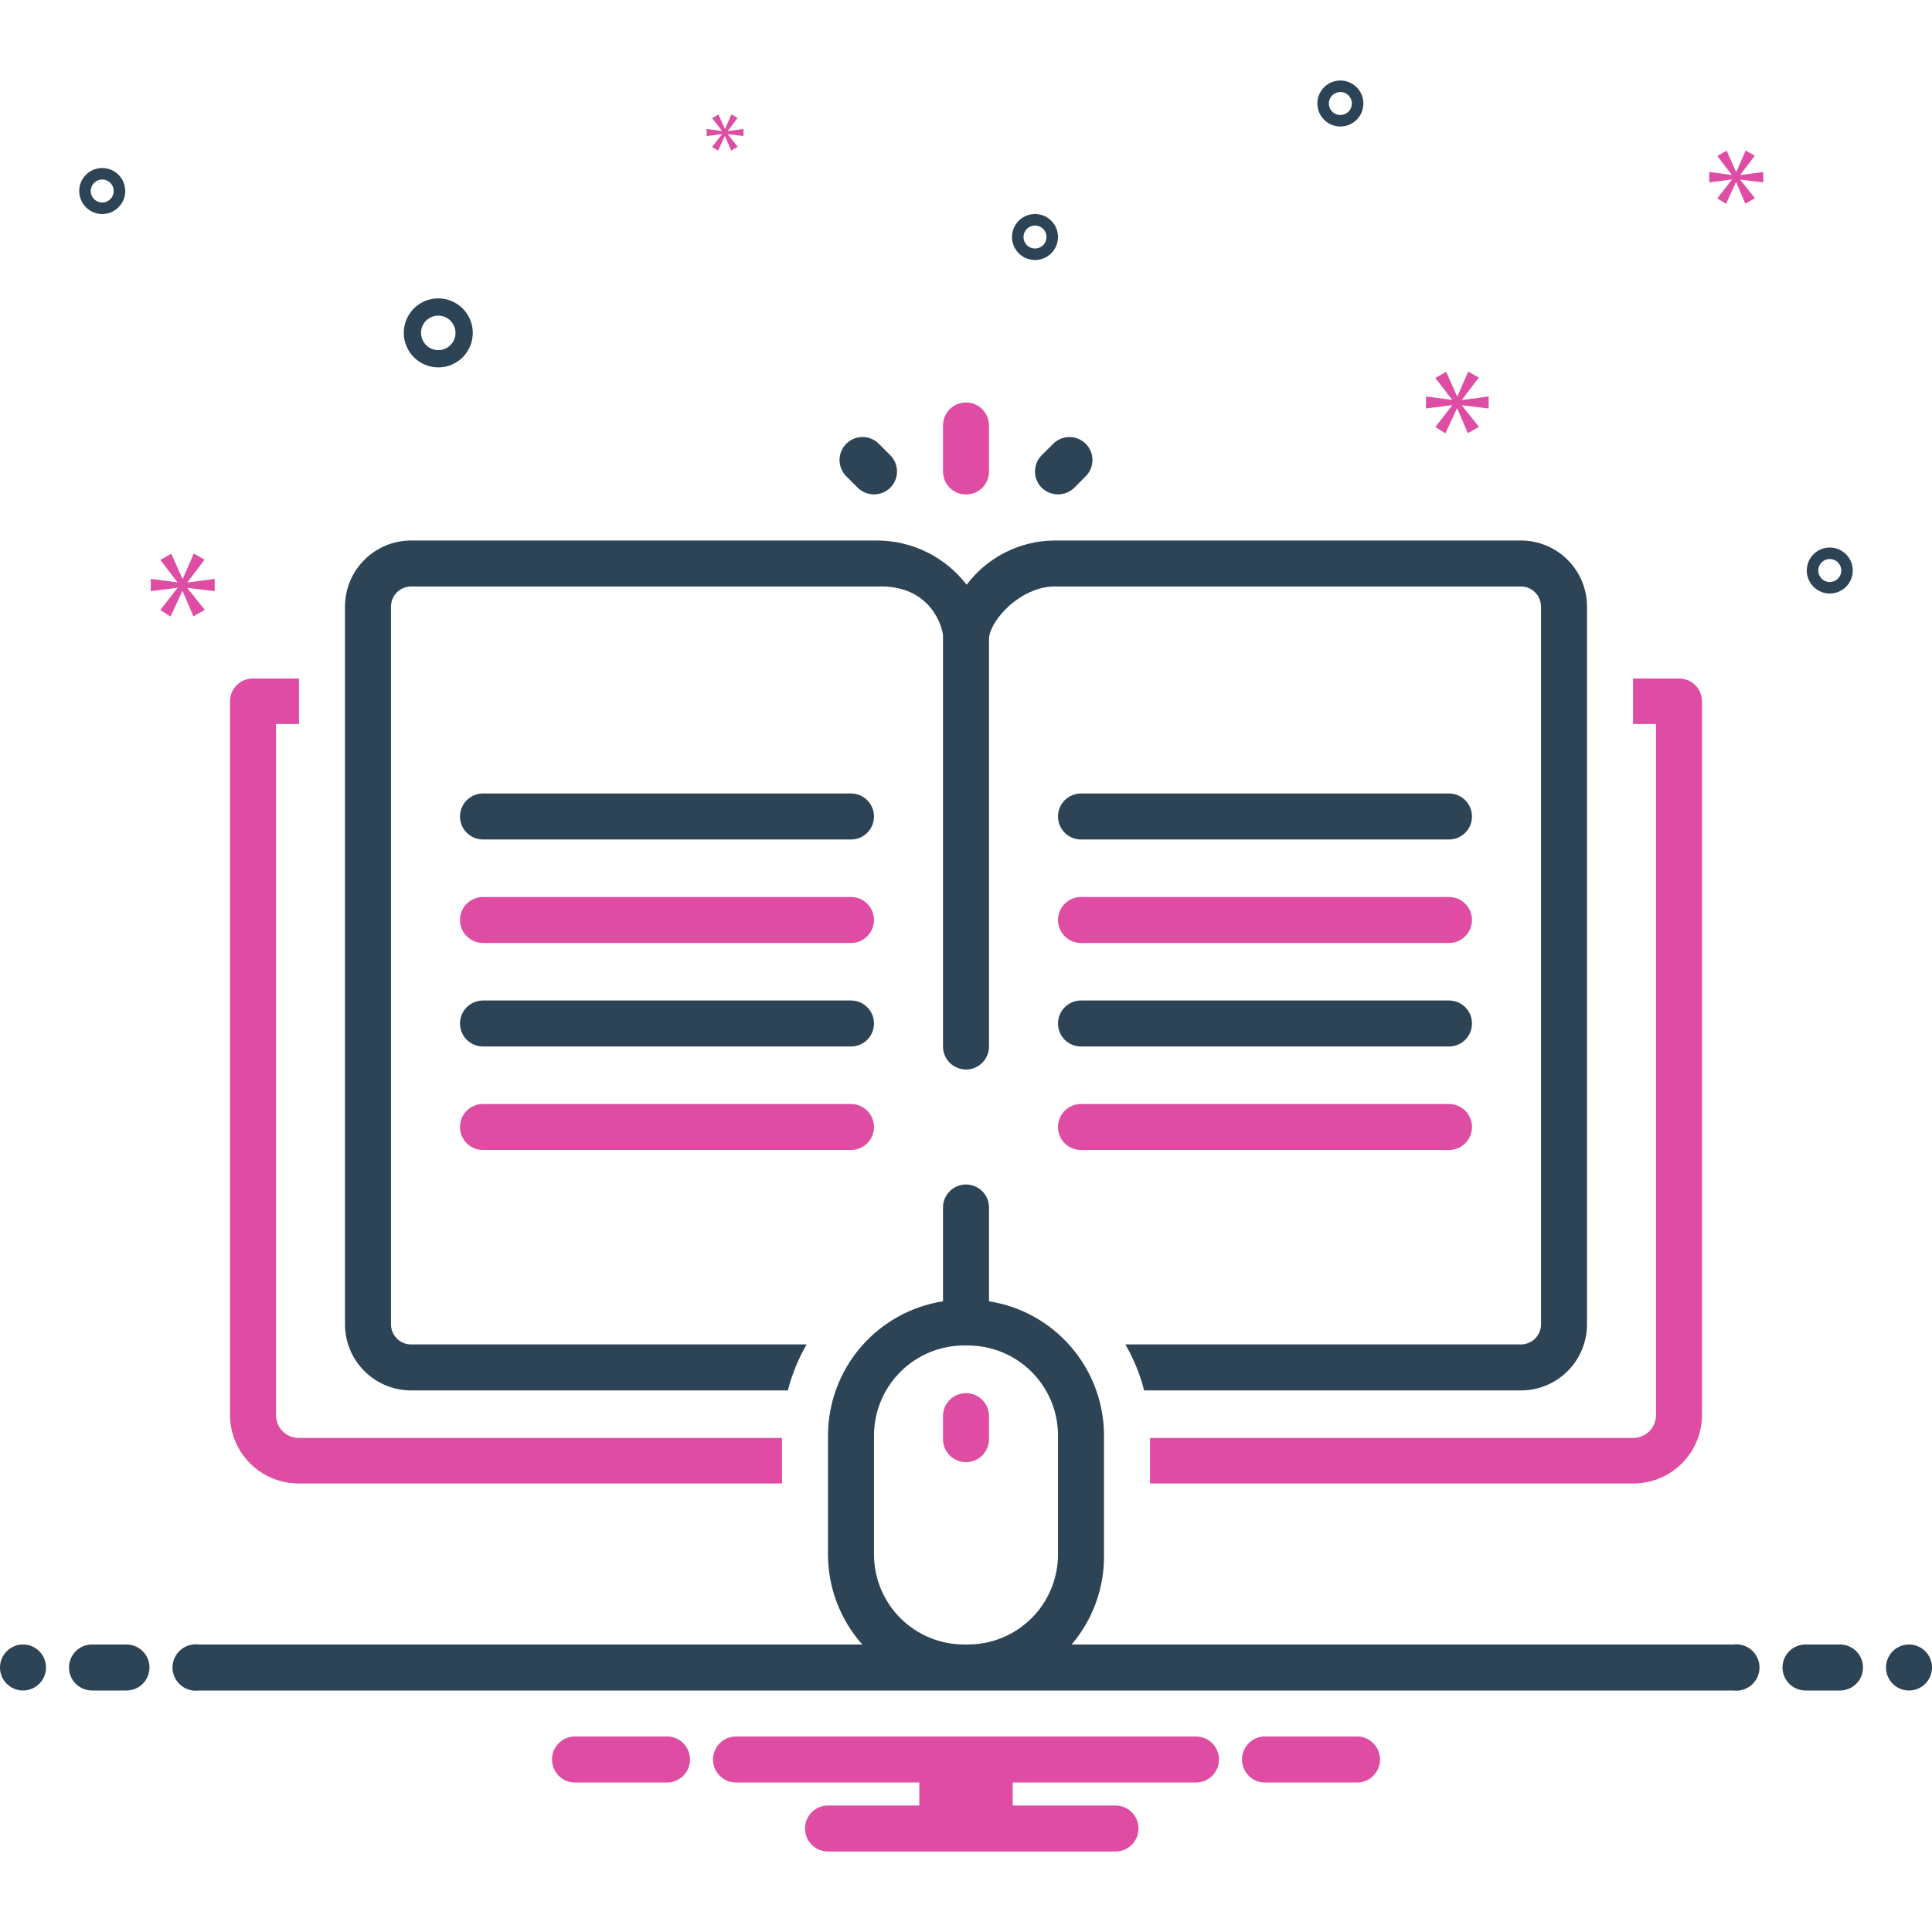<svg width="95" height="95" viewBox="0 0 95 95" fill="none" xmlns="http://www.w3.org/2000/svg">
<g clip-path="url(#clip0_309_230)">
<path d="M78.036 65.117V29.831C78.037 28.97 77.696 28.144 77.089 27.534C76.481 26.924 75.657 26.58 74.796 26.577H51.835C50.999 26.585 50.176 26.786 49.43 27.163C48.683 27.541 48.034 28.084 47.532 28.753C47.016 28.083 46.355 27.539 45.599 27.162C44.843 26.785 44.01 26.585 43.165 26.577H20.204C19.343 26.58 18.519 26.924 17.912 27.534C17.304 28.144 16.963 28.97 16.964 29.831V65.117C16.964 65.978 17.304 66.804 17.912 67.413C18.519 68.023 19.343 68.368 20.204 68.37H38.741C38.943 67.577 39.253 66.816 39.664 66.108H20.204C19.943 66.106 19.694 66.001 19.51 65.815C19.327 65.629 19.225 65.378 19.226 65.117V29.831C19.225 29.57 19.327 29.319 19.51 29.133C19.694 28.947 19.943 28.841 20.204 28.839H43.165C45.839 28.756 46.356 30.928 46.369 31.253V51.458C46.369 51.758 46.488 52.046 46.7 52.258C46.913 52.47 47.2 52.589 47.5 52.589C47.8 52.589 48.088 52.47 48.3 52.258C48.512 52.046 48.631 51.758 48.631 51.458V31.359C48.737 30.429 50.204 28.857 51.835 28.839H74.796C75.057 28.841 75.307 28.947 75.49 29.133C75.673 29.319 75.775 29.57 75.774 29.831V65.117C75.775 65.378 75.673 65.629 75.49 65.815C75.307 66.001 75.057 66.106 74.796 66.108H55.336C55.747 66.816 56.057 67.577 56.259 68.37H74.796C75.657 68.368 76.481 68.023 77.089 67.413C77.696 66.804 78.037 65.978 78.036 65.117Z" fill="#2D4356"/>
<path d="M13.572 69.597V35.602H14.702V33.363H12.441C12.142 33.361 11.855 33.478 11.643 33.688C11.431 33.898 11.311 34.184 11.31 34.482V69.597C11.316 70.491 11.678 71.345 12.313 71.973C12.95 72.601 13.809 72.951 14.702 72.946H38.452V70.707H14.702C14.405 70.709 14.12 70.594 13.908 70.386C13.695 70.178 13.575 69.894 13.572 69.597ZM82.56 33.363H80.298V35.602H81.429V69.597C81.425 69.894 81.305 70.178 81.093 70.386C80.881 70.594 80.595 70.709 80.298 70.707H56.548V72.946H80.298C81.191 72.951 82.05 72.601 82.687 71.973C83.323 71.345 83.684 70.491 83.691 69.597V34.482C83.689 34.184 83.569 33.898 83.357 33.688C83.145 33.478 82.858 33.361 82.56 33.363ZM47.5 68.504C47.2 68.504 46.913 68.623 46.7 68.835C46.488 69.047 46.369 69.335 46.369 69.635V70.766C46.369 71.066 46.488 71.353 46.7 71.565C46.912 71.777 47.2 71.897 47.5 71.897C47.8 71.897 48.088 71.777 48.3 71.565C48.512 71.353 48.631 71.066 48.631 70.766V69.635C48.631 69.335 48.512 69.047 48.3 68.835C48.088 68.623 47.8 68.504 47.5 68.504Z" fill="#DE4DA3"/>
<path d="M23.75 41.279H41.845C42.145 41.279 42.433 41.16 42.645 40.948C42.857 40.736 42.976 40.448 42.976 40.148C42.976 39.849 42.857 39.561 42.645 39.349C42.433 39.137 42.145 39.017 41.845 39.017H23.75C23.45 39.017 23.163 39.137 22.95 39.349C22.738 39.561 22.619 39.849 22.619 40.148C22.619 40.448 22.738 40.736 22.95 40.948C23.163 41.16 23.45 41.279 23.75 41.279Z" fill="#2D4356"/>
<path d="M23.75 46.369H41.845C42.145 46.369 42.433 46.249 42.645 46.037C42.857 45.825 42.976 45.538 42.976 45.238C42.976 44.938 42.857 44.65 42.645 44.438C42.433 44.226 42.145 44.107 41.845 44.107H23.75C23.45 44.107 23.163 44.226 22.95 44.438C22.738 44.65 22.619 44.938 22.619 45.238C22.619 45.538 22.738 45.825 22.95 46.037C23.163 46.249 23.45 46.369 23.75 46.369Z" fill="#DE4DA3"/>
<path d="M23.75 51.458H41.845C42.145 51.458 42.433 51.339 42.645 51.127C42.857 50.915 42.976 50.627 42.976 50.327C42.976 50.027 42.857 49.739 42.645 49.527C42.433 49.315 42.145 49.196 41.845 49.196H23.75C23.45 49.196 23.163 49.315 22.95 49.527C22.738 49.739 22.619 50.027 22.619 50.327C22.619 50.627 22.738 50.915 22.95 51.127C23.163 51.339 23.45 51.458 23.75 51.458Z" fill="#2D4356"/>
<path d="M23.75 56.547H41.845C42.145 56.547 42.433 56.428 42.645 56.216C42.857 56.004 42.976 55.716 42.976 55.416C42.976 55.116 42.857 54.829 42.645 54.617C42.433 54.404 42.145 54.285 41.845 54.285H23.75C23.45 54.285 23.163 54.404 22.95 54.617C22.738 54.829 22.619 55.116 22.619 55.416C22.619 55.716 22.738 56.004 22.95 56.216C23.163 56.428 23.45 56.547 23.75 56.547Z" fill="#DE4DA3"/>
<path d="M53.155 41.279H71.25C71.55 41.279 71.838 41.16 72.05 40.948C72.262 40.736 72.381 40.448 72.381 40.148C72.381 39.849 72.262 39.561 72.05 39.349C71.838 39.137 71.55 39.017 71.25 39.017H53.155C52.855 39.017 52.567 39.137 52.355 39.349C52.143 39.561 52.024 39.849 52.024 40.148C52.024 40.448 52.143 40.736 52.355 40.948C52.567 41.16 52.855 41.279 53.155 41.279Z" fill="#2D4356"/>
<path d="M53.155 46.369H71.25C71.55 46.369 71.838 46.249 72.05 46.037C72.262 45.825 72.381 45.538 72.381 45.238C72.381 44.938 72.262 44.65 72.05 44.438C71.838 44.226 71.55 44.107 71.25 44.107H53.155C52.855 44.107 52.567 44.226 52.355 44.438C52.143 44.65 52.024 44.938 52.024 45.238C52.024 45.538 52.143 45.825 52.355 46.037C52.567 46.249 52.855 46.369 53.155 46.369Z" fill="#DE4DA3"/>
<path d="M53.155 51.458H71.25C71.55 51.458 71.838 51.339 72.05 51.127C72.262 50.915 72.381 50.627 72.381 50.327C72.381 50.027 72.262 49.739 72.05 49.527C71.838 49.315 71.55 49.196 71.25 49.196H53.155C52.855 49.196 52.567 49.315 52.355 49.527C52.143 49.739 52.024 50.027 52.024 50.327C52.024 50.627 52.143 50.915 52.355 51.127C52.567 51.339 52.855 51.458 53.155 51.458Z" fill="#2D4356"/>
<path d="M53.155 56.547H71.25C71.55 56.547 71.838 56.428 72.05 56.216C72.262 56.004 72.381 55.716 72.381 55.416C72.381 55.116 72.262 54.829 72.05 54.617C71.838 54.404 71.55 54.285 71.25 54.285H53.155C52.855 54.285 52.567 54.404 52.355 54.617C52.143 54.829 52.024 55.116 52.024 55.416C52.024 55.716 52.143 56.004 52.355 56.216C52.567 56.428 52.855 56.547 53.155 56.547Z" fill="#DE4DA3"/>
<path d="M42.176 23.984C42.39 24.193 42.677 24.31 42.976 24.31C43.275 24.31 43.562 24.193 43.776 23.984C43.881 23.879 43.964 23.754 44.021 23.617C44.078 23.48 44.107 23.333 44.107 23.184C44.107 23.035 44.078 22.889 44.021 22.751C43.964 22.614 43.881 22.489 43.776 22.384L43.21 21.819C42.998 21.608 42.711 21.489 42.411 21.489C42.111 21.489 41.824 21.609 41.612 21.82C41.401 22.032 41.282 22.32 41.281 22.619C41.281 22.919 41.4 23.206 41.611 23.418L42.176 23.984Z" fill="#2D4356"/>
<path d="M47.5 24.315C47.8 24.315 48.088 24.196 48.3 23.984C48.512 23.772 48.631 23.484 48.631 23.184V20.922C48.631 20.622 48.512 20.335 48.3 20.122C48.088 19.91 47.8 19.791 47.5 19.791C47.2 19.791 46.913 19.91 46.7 20.122C46.488 20.335 46.369 20.622 46.369 20.922V23.184C46.369 23.484 46.488 23.772 46.7 23.984C46.913 24.196 47.2 24.315 47.5 24.315Z" fill="#DE4DA3"/>
<path d="M52.824 23.984L53.389 23.418C53.6 23.206 53.718 22.919 53.718 22.619C53.718 22.32 53.599 22.033 53.387 21.821C53.175 21.61 52.888 21.49 52.589 21.49C52.289 21.49 52.002 21.608 51.79 21.819L51.224 22.384C51.119 22.489 51.036 22.614 50.979 22.751C50.922 22.889 50.893 23.036 50.893 23.184C50.893 23.333 50.922 23.48 50.979 23.617C51.036 23.754 51.119 23.879 51.224 23.984C51.438 24.193 51.725 24.31 52.024 24.31C52.323 24.31 52.61 24.193 52.824 23.984ZM21.551 18.065C21.886 18.065 22.214 17.966 22.493 17.779C22.772 17.593 22.989 17.328 23.118 17.018C23.246 16.708 23.28 16.367 23.215 16.038C23.149 15.709 22.987 15.406 22.75 15.169C22.513 14.932 22.211 14.77 21.882 14.705C21.552 14.639 21.211 14.673 20.901 14.801C20.591 14.93 20.326 15.147 20.14 15.426C19.954 15.705 19.854 16.033 19.854 16.369C19.855 16.818 20.034 17.25 20.352 17.568C20.67 17.886 21.101 18.065 21.551 18.065ZM21.551 15.52C21.718 15.52 21.882 15.57 22.022 15.663C22.161 15.757 22.27 15.889 22.334 16.044C22.398 16.199 22.415 16.37 22.383 16.534C22.35 16.699 22.269 16.85 22.15 16.968C22.032 17.087 21.881 17.168 21.716 17.201C21.552 17.233 21.381 17.216 21.226 17.152C21.071 17.088 20.939 16.979 20.845 16.84C20.752 16.7 20.702 16.536 20.702 16.369C20.703 16.144 20.792 15.928 20.951 15.769C21.11 15.61 21.326 15.521 21.551 15.52ZM89.973 26.922C89.75 26.922 89.531 26.989 89.345 27.113C89.159 27.237 89.014 27.414 88.928 27.621C88.843 27.827 88.82 28.055 88.864 28.274C88.908 28.494 89.015 28.695 89.174 28.853C89.332 29.011 89.533 29.119 89.753 29.163C89.972 29.206 90.199 29.184 90.406 29.098C90.613 29.013 90.789 28.868 90.914 28.682C91.038 28.496 91.104 28.277 91.104 28.053C91.104 27.754 90.985 27.466 90.773 27.254C90.561 27.042 90.273 26.923 89.973 26.922ZM89.973 28.619C89.861 28.619 89.752 28.586 89.659 28.524C89.566 28.462 89.494 28.373 89.451 28.27C89.408 28.166 89.397 28.053 89.419 27.943C89.441 27.833 89.494 27.733 89.573 27.654C89.653 27.575 89.753 27.521 89.863 27.499C89.973 27.477 90.086 27.488 90.19 27.531C90.293 27.574 90.381 27.646 90.443 27.739C90.506 27.832 90.539 27.942 90.539 28.053C90.539 28.203 90.479 28.347 90.373 28.453C90.267 28.559 90.123 28.619 89.973 28.619ZM5.027 8.262C4.803 8.262 4.585 8.328 4.399 8.452C4.213 8.577 4.068 8.753 3.982 8.96C3.896 9.167 3.874 9.394 3.918 9.613C3.961 9.833 4.069 10.034 4.227 10.192C4.385 10.351 4.587 10.458 4.806 10.502C5.026 10.546 5.253 10.523 5.46 10.438C5.666 10.352 5.843 10.207 5.967 10.021C6.092 9.835 6.158 9.616 6.158 9.393C6.158 9.093 6.038 8.805 5.826 8.593C5.614 8.381 5.327 8.262 5.027 8.262ZM5.027 9.958C4.915 9.958 4.806 9.925 4.713 9.863C4.62 9.801 4.547 9.712 4.505 9.609C4.462 9.506 4.451 9.392 4.472 9.282C4.494 9.173 4.548 9.072 4.627 8.993C4.706 8.914 4.807 8.86 4.917 8.838C5.026 8.816 5.14 8.827 5.243 8.87C5.347 8.913 5.435 8.986 5.497 9.079C5.559 9.172 5.592 9.281 5.592 9.393C5.592 9.543 5.533 9.686 5.427 9.792C5.321 9.898 5.177 9.958 5.027 9.958ZM65.908 3.958C65.685 3.958 65.466 4.025 65.28 4.149C65.094 4.273 64.949 4.45 64.863 4.657C64.778 4.863 64.755 5.091 64.799 5.31C64.843 5.529 64.95 5.731 65.109 5.889C65.267 6.047 65.468 6.155 65.688 6.199C65.907 6.242 66.134 6.22 66.341 6.134C66.548 6.049 66.724 5.904 66.849 5.718C66.973 5.532 67.039 5.313 67.039 5.089C67.039 4.789 66.92 4.502 66.708 4.29C66.496 4.078 66.208 3.959 65.908 3.958ZM65.908 5.655C65.796 5.655 65.687 5.622 65.594 5.559C65.501 5.497 65.429 5.409 65.386 5.306C65.343 5.202 65.332 5.089 65.354 4.979C65.376 4.869 65.429 4.769 65.508 4.689C65.588 4.61 65.688 4.557 65.798 4.535C65.908 4.513 66.021 4.524 66.125 4.567C66.228 4.61 66.316 4.682 66.379 4.775C66.441 4.868 66.474 4.977 66.474 5.089C66.474 5.239 66.414 5.383 66.308 5.489C66.202 5.595 66.058 5.655 65.908 5.655ZM52.024 11.655C52.024 11.431 51.958 11.212 51.833 11.026C51.709 10.84 51.532 10.695 51.326 10.61C51.119 10.524 50.892 10.502 50.672 10.545C50.453 10.589 50.251 10.697 50.093 10.855C49.935 11.013 49.827 11.215 49.784 11.434C49.74 11.653 49.763 11.881 49.848 12.087C49.934 12.294 50.079 12.471 50.265 12.595C50.451 12.719 50.669 12.786 50.893 12.786C51.193 12.785 51.48 12.666 51.692 12.454C51.904 12.242 52.024 11.954 52.024 11.655ZM50.328 11.655C50.328 11.543 50.361 11.434 50.423 11.341C50.485 11.248 50.573 11.175 50.677 11.132C50.78 11.089 50.894 11.078 51.003 11.1C51.113 11.122 51.214 11.176 51.293 11.255C51.372 11.334 51.426 11.435 51.448 11.544C51.469 11.654 51.458 11.768 51.415 11.871C51.373 11.974 51.3 12.063 51.207 12.125C51.114 12.187 51.005 12.22 50.893 12.22C50.743 12.22 50.599 12.16 50.493 12.054C50.387 11.948 50.328 11.805 50.328 11.655Z" fill="#2D4356"/>
<path d="M9.219 28.625L10.06 27.52L9.529 27.219L8.99 28.457H8.971L8.423 27.227L7.883 27.537L8.715 28.616V28.634L7.414 28.466V29.068L8.723 28.9V28.917L7.883 29.996L8.387 30.315L8.962 29.068H8.98L9.511 30.306L10.069 29.988L9.219 28.926V28.908L10.555 29.068V28.466L9.219 28.643V28.625Z" fill="#DE4DA3"/>
<path d="M35.501 6.603L35.017 7.224L35.308 7.408L35.639 6.69H35.65L35.955 7.403L36.276 7.219L35.787 6.608V6.598L36.556 6.69V6.343L35.787 6.445V6.435L36.271 5.798L35.966 5.625L35.655 6.338H35.644L35.329 5.63L35.017 5.808L35.497 6.429V6.44L34.748 6.343V6.69L35.501 6.593V6.603Z" fill="#DE4DA3"/>
<path d="M73.2 20.086V19.496L71.89 19.67V19.652L72.715 18.567L72.194 18.273L71.665 19.488H71.647L71.109 18.281L70.579 18.585L71.395 19.643V19.661L70.119 19.496V20.086L71.404 19.921V19.939L70.579 20.997L71.074 21.31L71.639 20.086H71.656L72.176 21.301L72.723 20.989L71.89 19.947V19.93L73.2 20.086Z" fill="#DE4DA3"/>
<path d="M85.575 8.593L86.287 7.657L85.837 7.403L85.381 8.45H85.365L84.902 7.41L84.444 7.672L85.148 8.586V8.601L84.048 8.458V8.967L85.156 8.825V8.84L84.444 9.753L84.871 10.023L85.358 8.967H85.373L85.822 10.015L86.294 9.746L85.575 8.847V8.833L86.705 8.967V8.458L85.575 8.608V8.593Z" fill="#DE4DA3"/>
<path d="M1.131 83.125C1.756 83.125 2.262 82.619 2.262 81.994C2.262 81.369 1.756 80.863 1.131 80.863C0.506 80.863 0 81.369 0 81.994C0 82.619 0.506 83.125 1.131 83.125Z" fill="#2D4356"/>
<path d="M6.22 80.863H4.524C4.224 80.863 3.936 80.982 3.724 81.194C3.512 81.406 3.393 81.694 3.393 81.994C3.393 82.294 3.512 82.582 3.724 82.794C3.936 83.006 4.224 83.125 4.524 83.125H6.22C6.52 83.125 6.808 83.006 7.02 82.794C7.232 82.582 7.351 82.294 7.351 81.994C7.351 81.694 7.232 81.406 7.02 81.194C6.808 80.982 6.52 80.863 6.22 80.863ZM90.476 80.863H88.78C88.48 80.863 88.192 80.982 87.98 81.194C87.768 81.406 87.649 81.694 87.649 81.994C87.649 82.294 87.768 82.582 87.98 82.794C88.192 83.006 88.48 83.125 88.78 83.125H90.476C90.776 83.125 91.064 83.006 91.276 82.794C91.488 82.582 91.607 82.294 91.607 81.994C91.607 81.694 91.488 81.406 91.276 81.194C91.064 80.982 90.776 80.863 90.476 80.863Z" fill="#2D4356"/>
<path d="M93.869 83.125C94.494 83.125 95 82.619 95 81.994C95 81.369 94.494 80.863 93.869 80.863C93.245 80.863 92.738 81.369 92.738 81.994C92.738 82.619 93.245 83.125 93.869 83.125Z" fill="#2D4356"/>
<path d="M66.813 85.387H62.116C61.831 85.41 61.566 85.539 61.373 85.748C61.179 85.958 61.072 86.233 61.072 86.518C61.072 86.803 61.179 87.078 61.373 87.287C61.566 87.497 61.831 87.626 62.116 87.649H66.813C67.098 87.626 67.363 87.497 67.556 87.287C67.75 87.078 67.857 86.803 67.857 86.518C67.857 86.233 67.75 85.958 67.556 85.748C67.363 85.539 67.098 85.41 66.813 85.387ZM32.885 85.387H28.187C27.903 85.41 27.637 85.539 27.444 85.748C27.25 85.958 27.143 86.233 27.143 86.518C27.143 86.803 27.25 87.078 27.444 87.287C27.637 87.497 27.903 87.626 28.187 87.649H32.885C33.169 87.626 33.434 87.497 33.628 87.287C33.821 87.078 33.929 86.803 33.929 86.518C33.929 86.233 33.821 85.958 33.628 85.748C33.434 85.539 33.169 85.41 32.885 85.387ZM58.81 85.387H36.191C35.891 85.387 35.603 85.506 35.391 85.718C35.179 85.93 35.06 86.218 35.06 86.518C35.06 86.818 35.179 87.106 35.391 87.318C35.603 87.53 35.891 87.649 36.191 87.649H45.204V88.78H40.715C40.415 88.78 40.127 88.899 39.915 89.111C39.703 89.323 39.584 89.611 39.584 89.911C39.584 90.211 39.703 90.498 39.915 90.71C40.127 90.923 40.415 91.042 40.715 91.042H54.851C55.151 91.042 55.439 90.923 55.651 90.71C55.863 90.498 55.982 90.211 55.982 89.911C55.982 89.611 55.863 89.323 55.651 89.111C55.439 88.899 55.151 88.78 54.851 88.78H49.796V87.649H58.81C59.11 87.649 59.397 87.53 59.609 87.318C59.822 87.106 59.941 86.818 59.941 86.518C59.941 86.218 59.822 85.93 59.609 85.718C59.397 85.506 59.11 85.387 58.81 85.387Z" fill="#DE4DA3"/>
<path d="M85.229 80.863H52.694C53.744 79.631 54.31 78.059 54.286 76.44V70.583C54.283 68.99 53.712 67.451 52.675 66.242C51.639 65.032 50.205 64.233 48.631 63.986V59.375C48.631 59.075 48.512 58.787 48.3 58.575C48.088 58.363 47.8 58.244 47.5 58.244C47.2 58.244 46.913 58.363 46.7 58.575C46.488 58.787 46.369 59.075 46.369 59.375V63.986C44.795 64.233 43.361 65.032 42.325 66.242C41.288 67.451 40.717 68.99 40.714 70.583V76.44C40.715 78.071 41.315 79.645 42.401 80.863H9.771C9.61 80.842 9.446 80.856 9.291 80.903C9.136 80.95 8.992 81.03 8.871 81.137C8.749 81.244 8.651 81.376 8.584 81.524C8.517 81.671 8.482 81.832 8.482 81.994C8.482 82.156 8.517 82.317 8.584 82.465C8.651 82.612 8.749 82.744 8.871 82.851C8.992 82.958 9.136 83.038 9.291 83.085C9.446 83.132 9.61 83.146 9.771 83.125H85.229C85.39 83.146 85.554 83.132 85.709 83.085C85.864 83.038 86.008 82.958 86.13 82.851C86.251 82.744 86.349 82.612 86.416 82.465C86.483 82.317 86.518 82.156 86.518 81.994C86.518 81.832 86.483 81.671 86.416 81.524C86.349 81.376 86.251 81.244 86.13 81.137C86.008 81.03 85.864 80.95 85.709 80.903C85.554 80.856 85.39 80.842 85.229 80.863ZM42.976 70.583C42.978 69.41 43.444 68.286 44.273 67.457C45.102 66.628 46.226 66.162 47.399 66.16H47.601C48.774 66.162 49.898 66.628 50.727 67.457C51.556 68.286 52.023 69.41 52.024 70.583V76.44C52.023 77.612 51.556 78.737 50.727 79.566C49.898 80.395 48.774 80.861 47.601 80.863H47.399C46.226 80.861 45.102 80.395 44.273 79.566C43.444 78.737 42.978 77.612 42.976 76.44V70.583Z" fill="#2D4356"/>
</g>
<defs>
<clipPath id="clip0_309_230">
<rect width="95" height="95" fill="white"/>
</clipPath>
</defs>
</svg>
